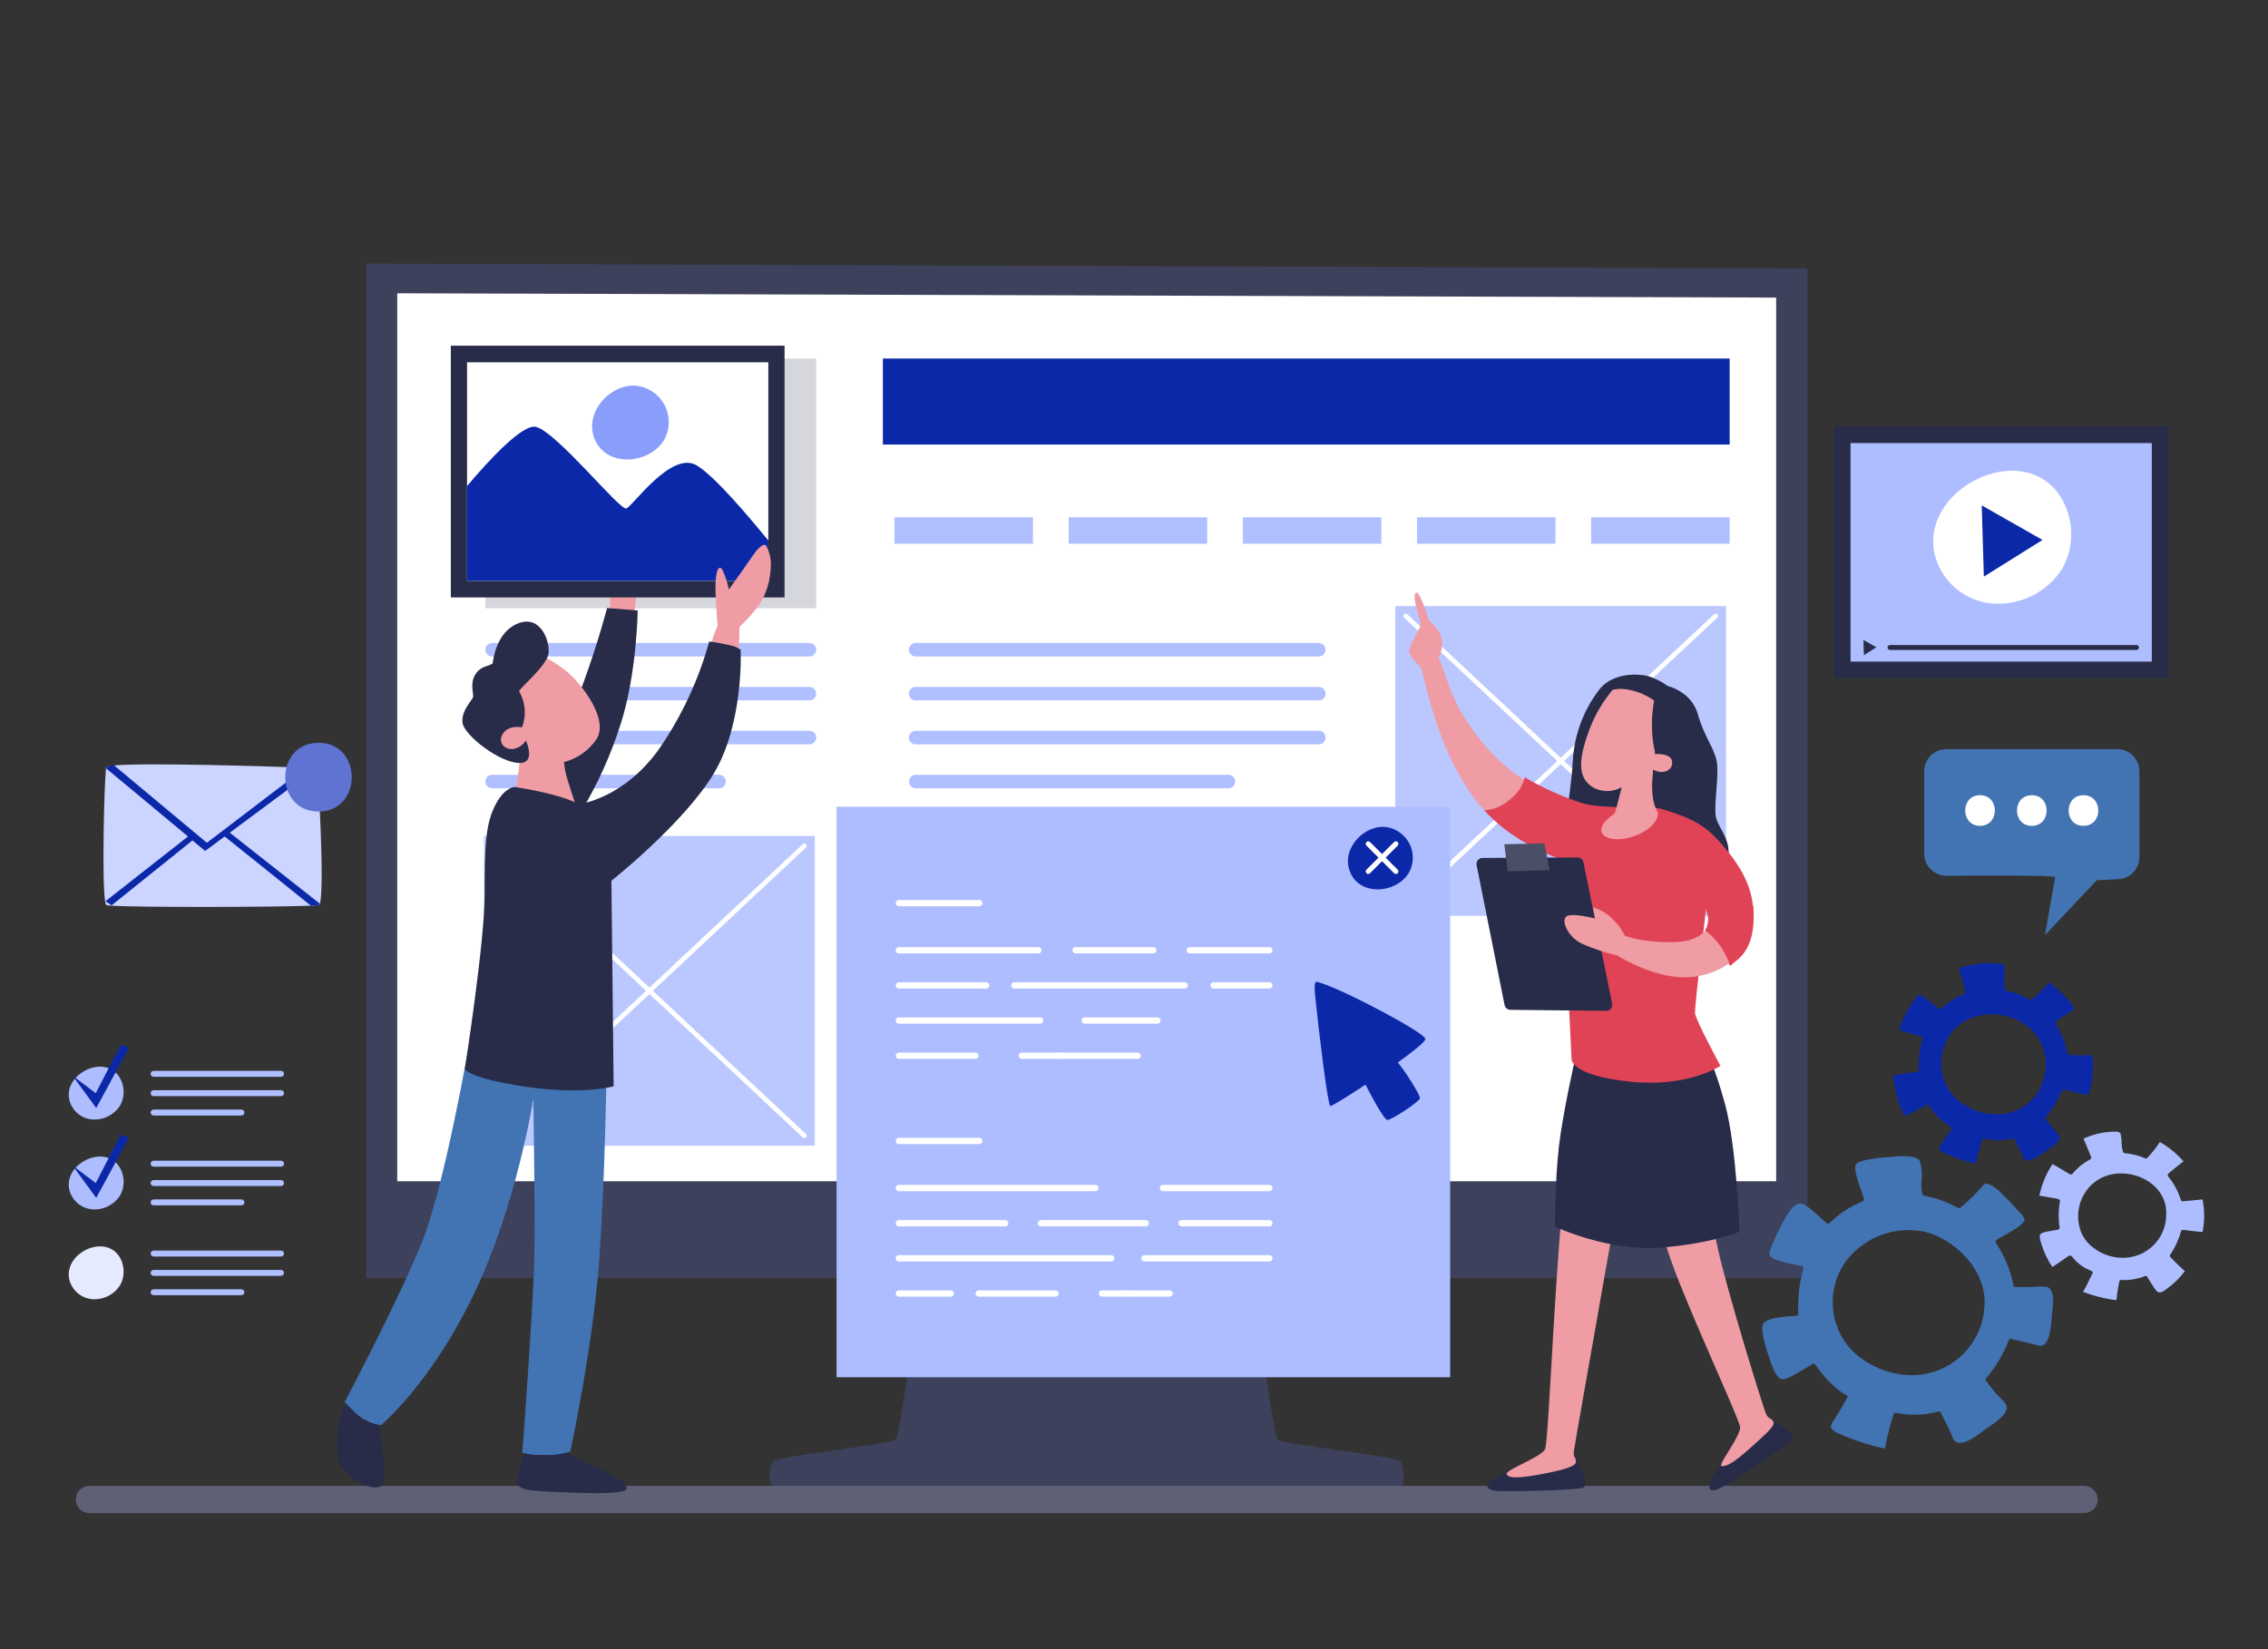 <svg width="462" height="336" viewBox="0 0 462 336" fill="none" xmlns="http://www.w3.org/2000/svg">
<rect x="0" y="0" width="462" height="336" fill="#333333" stroke="none"/>
<path d="M285.158 297.658C284.251 296.752 262.024 294.29 260.444 293.384C258.864 292.478 255.055 255.211 255.055 255.211H187.699C187.699 255.211 183.878 292.49 182.31 293.384C180.742 294.278 158.502 296.752 157.608 297.658C156.714 298.564 155.808 303.72 159.396 304.394C162.764 305.031 280.014 305.031 283.382 304.394C286.946 303.72 286.015 298.552 285.158 297.658Z" fill="#3D415B"/>
<path d="M256.209 265.768C255.524 259.779 255.058 255.211 255.058 255.211H187.701C187.701 255.211 187.236 259.779 186.562 265.768H256.209Z" fill="#282C49"/>
<path d="M74.57 53.691V260.379H368.173V54.696L74.57 53.691Z" fill="#3D415B"/>
<path d="M80.922 59.75V240.67H361.812V60.632L80.922 59.75Z" fill="white"/>
<path d="M424.522 308.283H18.225C17.488 308.283 16.781 307.99 16.26 307.468C15.738 306.947 15.445 306.24 15.445 305.503C15.444 305.137 15.514 304.775 15.654 304.437C15.793 304.099 15.998 303.792 16.256 303.533C16.515 303.275 16.822 303.07 17.16 302.931C17.498 302.792 17.86 302.721 18.225 302.723H424.522C424.887 302.721 425.25 302.792 425.588 302.931C425.926 303.07 426.233 303.275 426.491 303.533C426.75 303.792 426.954 304.099 427.093 304.437C427.233 304.775 427.303 305.137 427.302 305.503C427.302 306.24 427.009 306.947 426.488 307.468C425.966 307.99 425.259 308.283 424.522 308.283Z" fill="#5E6176"/>
<path d="M351.608 123.48H284.227V186.588H351.608V123.48Z" fill="#BAC8FF"/>
<path d="M286.359 125.508L349.479 184.574" stroke="white" stroke-width="0.96" stroke-miterlimit="10" stroke-linecap="round"/>
<path d="M349.479 125.508L286.359 184.574" stroke="white" stroke-width="0.96" stroke-miterlimit="10" stroke-linecap="round"/>
<path d="M165.983 170.316H98.602V233.424H165.983V170.316Z" fill="#BAC8FF"/>
<path d="M100.734 172.332L163.854 231.398" stroke="white" stroke-width="0.96" stroke-miterlimit="10" stroke-linecap="round"/>
<path d="M163.854 172.332L100.734 231.398" stroke="white" stroke-width="0.96" stroke-miterlimit="10" stroke-linecap="round"/>
<path d="M164.885 133.747H100.247C99.883 133.747 99.534 133.603 99.277 133.345C99.019 133.088 98.875 132.739 98.875 132.376C98.875 132.012 99.019 131.663 99.277 131.406C99.534 131.148 99.883 131.004 100.247 131.004H164.885C165.248 131.004 165.597 131.148 165.855 131.406C166.112 131.663 166.256 132.012 166.256 132.376C166.256 132.556 166.221 132.734 166.152 132.9C166.083 133.067 165.982 133.218 165.855 133.345C165.727 133.473 165.576 133.574 165.41 133.643C165.243 133.712 165.065 133.747 164.885 133.747Z" fill="#AFBFFF"/>
<path d="M164.885 142.696H100.247C99.883 142.696 99.534 142.552 99.277 142.295C99.019 142.037 98.875 141.689 98.875 141.325C98.875 141.145 98.91 140.966 98.979 140.8C99.048 140.633 99.149 140.482 99.277 140.355C99.404 140.227 99.555 140.126 99.722 140.058C99.888 139.989 100.066 139.953 100.247 139.953H164.885C165.065 139.953 165.243 139.989 165.41 140.058C165.576 140.126 165.727 140.227 165.855 140.355C165.982 140.482 166.083 140.633 166.152 140.8C166.221 140.966 166.256 141.145 166.256 141.325C166.256 141.505 166.221 141.683 166.152 141.85C166.083 142.016 165.982 142.167 165.855 142.295C165.727 142.422 165.576 142.523 165.41 142.592C165.243 142.661 165.065 142.696 164.885 142.696Z" fill="#AFBFFF"/>
<path d="M164.885 151.65H100.247C99.883 151.65 99.534 151.506 99.277 151.248C99.019 150.991 98.875 150.642 98.875 150.278C98.875 149.913 99.019 149.563 99.276 149.304C99.533 149.045 99.882 148.898 100.247 148.895H164.885C165.25 148.898 165.598 149.045 165.855 149.304C166.112 149.563 166.256 149.913 166.256 150.278C166.256 150.459 166.221 150.637 166.152 150.803C166.083 150.97 165.982 151.121 165.855 151.248C165.727 151.376 165.576 151.477 165.41 151.546C165.243 151.615 165.065 151.65 164.885 151.65Z" fill="#AFBFFF"/>
<path d="M146.466 160.607H100.247C99.883 160.607 99.534 160.463 99.277 160.205C99.019 159.948 98.875 159.599 98.875 159.235C98.875 158.871 99.019 158.52 99.276 158.261C99.533 158.002 99.882 157.855 100.247 157.852H146.466C146.831 157.855 147.179 158.002 147.436 158.261C147.693 158.52 147.837 158.871 147.837 159.235C147.837 159.599 147.693 159.948 147.436 160.205C147.178 160.463 146.829 160.607 146.466 160.607Z" fill="#AFBFFF"/>
<path d="M166.256 73.047H98.875V123.92H166.256V73.047Z" fill="#D6D7DC"/>
<path d="M124.265 124.598V121.646C124.265 121.646 123.335 119.123 125.012 118.952C126.672 118.886 128.334 118.944 129.984 119.123L129.139 125.247L124.265 124.598Z" fill="#EF9CA5"/>
<path d="M109.352 160.346C109.352 160.346 114.152 151.075 117.606 142.404C119.945 136.337 121.968 130.152 123.668 123.875L129.902 124.377C129.902 124.377 129.742 137.187 126.448 147.462C124.481 153.68 121.798 159.647 118.451 165.244L109.352 160.346Z" fill="#282C49"/>
<path d="M159.817 70.43H91.836V121.719H159.817V70.43Z" fill="#282C49"/>
<path d="M156.509 73.812H95.141V118.341H156.509V73.812Z" fill="white"/>
<path d="M156.521 110.135V118.316H95.141V99.027C99.794 93.516 106.53 86.278 109.212 86.977C113.474 88.103 126.272 104.049 127.582 103.595C128.893 103.142 136.792 91.692 141.96 94.839C145.56 97.007 152.529 105.236 156.521 110.135Z" fill="#0B28A8"/>
<path d="M135.832 83.582C135.705 83.207 135.549 82.843 135.367 82.492C134.826 81.486 134.063 80.617 133.136 79.95C132.208 79.284 131.141 78.838 130.015 78.646C124.786 77.814 118.993 83.643 121.038 89.227C122.704 93.722 127.921 94.518 131.705 92.742C133.138 92.102 134.357 91.065 135.22 89.754C135.756 88.828 136.088 87.799 136.193 86.734C136.299 85.669 136.176 84.595 135.832 83.582Z" fill="#889EFA"/>
<path d="M441.645 86.887H373.664V138.176H441.645V86.887Z" fill="#282C49"/>
<path d="M438.329 90.269H376.961V134.799H438.329V90.269Z" fill="#ADBDFF"/>
<path d="M421.2 104.34C420.981 103.644 420.703 102.968 420.368 102.32C413.51 88.848 391.6 98.719 393.976 112.423C394.56 115.267 396.061 117.839 398.25 119.747C400.438 121.654 403.192 122.79 406.088 122.98C408.849 123.145 411.605 122.571 414.07 121.316C416.535 120.061 418.62 118.17 420.111 115.84C421.075 114.102 421.67 112.183 421.858 110.204C422.045 108.225 421.822 106.229 421.2 104.34Z" fill="white"/>
<path d="M379.586 130.387L379.684 133.473L382.231 131.881L379.586 130.387Z" fill="#282C49"/>
<path d="M435.214 132.434H385.002C384.935 132.434 384.869 132.421 384.807 132.395C384.746 132.369 384.69 132.331 384.643 132.283C384.596 132.235 384.559 132.178 384.535 132.116C384.51 132.054 384.499 131.987 384.5 131.92C384.5 131.787 384.553 131.659 384.647 131.565C384.741 131.471 384.869 131.418 385.002 131.418H435.214C435.347 131.418 435.475 131.471 435.569 131.565C435.663 131.659 435.716 131.787 435.716 131.92C435.717 131.987 435.706 132.054 435.681 132.116C435.657 132.178 435.62 132.235 435.573 132.283C435.526 132.331 435.471 132.369 435.409 132.395C435.347 132.421 435.281 132.434 435.214 132.434Z" fill="#282C49"/>
<path d="M403.688 102.969L404.116 117.481L416.069 110.011L403.688 102.969Z" fill="#0B28A8"/>
<path d="M71.45 285.177C70.349 285.947 69.582 287.107 69.307 288.422C69.013 289.512 67.789 297.093 69.858 299.322C71.928 301.551 75.418 303.706 77.439 302.861C79.46 302.016 76.851 290.688 77.353 289.77C77.855 288.851 78.578 287.822 78.578 287.822C78.578 287.822 73.985 283.45 71.45 285.177Z" fill="#282C49"/>
<path d="M107.647 293.944C106.643 296.407 105.824 298.941 105.197 301.525C105.026 303.264 107.108 303.717 111.541 303.889C115.974 304.06 127.29 304.758 127.658 303.325C128.209 301.072 115.913 296.982 115.582 295.855C115.382 294.968 115.382 294.048 115.582 293.161C115.582 293.161 108.1 293.05 107.647 293.944Z" fill="#282C49"/>
<path d="M123.578 216.353C123.578 216.353 123.357 237.907 122.12 255.995C120.883 274.084 116.168 295.748 116.168 295.748C114.353 296.299 112.454 296.527 110.559 296.422C109.156 296.487 107.752 296.334 106.395 295.968C106.395 295.968 108.649 265.989 108.845 255.995C109.041 246.002 108.624 223.982 108.624 223.982C108.624 223.982 105.257 245.549 96.5 263.735C87.744 281.921 77.628 290.359 77.628 290.359C75.852 290.113 74.181 289.375 72.803 288.229C70.892 286.428 70.219 285.644 70.219 285.644C70.219 285.644 81.669 263.968 86.139 252.578C90.609 241.189 95.569 212.703 95.569 212.703C95.569 212.703 114.148 218.03 123.578 216.353Z" fill="#4274B3"/>
<path d="M145.546 129.028C145.828 128.245 146.171 127.51 146.171 127.51C146.171 127.51 145.607 120.884 145.779 118.361C145.95 115.839 146.501 115.214 147.126 116.01C147.738 117.315 148.19 118.688 148.473 120.101C148.473 120.101 151.951 115.275 153.078 113.585C154.205 111.895 155.429 110.56 156.054 111.136C156.801 112.51 157.133 114.071 157.009 115.63C156.913 118.161 156.198 120.629 154.927 122.819C153.665 124.587 152.233 126.227 150.653 127.718C150.653 127.718 150.543 131.759 150.433 134.062C150.322 136.364 150.322 136.817 150.322 136.817L143.477 135.36C143.477 135.36 145.265 129.812 145.546 129.028Z" fill="#EF9CA5"/>
<path d="M104.029 146.115C104.941 148.517 105.574 151.015 105.915 153.561C105.864 155.846 105.581 158.119 105.07 160.346C107.673 161.045 110.223 161.929 112.7 162.991C114.23 163.752 115.846 164.323 117.513 164.694C117.513 164.694 115.443 158.754 115.162 157.15C115.033 156.527 114.939 155.897 114.88 155.264C117.571 154.576 119.918 152.93 121.481 150.635C123.93 146.863 119.301 140.555 116.472 137.726C114.523 135.887 112.257 134.415 109.785 133.379C109.785 133.379 100.539 139.894 104.029 146.115Z" fill="#EF9CA5"/>
<path d="M106.09 148.747C106.681 147.499 106.956 146.125 106.892 144.745C106.828 143.366 106.427 142.023 105.723 140.835C106.09 139.978 111.467 135.557 111.748 133.096C112.03 130.634 110.156 125.27 105.625 126.972C101.094 128.674 100.469 134.394 100.347 135.202C99.122 135.9 97.799 135.741 96.758 137.529C95.717 139.317 96.477 141.301 96.379 141.962C96.281 142.623 93.929 144.693 94.211 147.24C94.493 149.788 102.037 155.629 106.004 155.446C109.972 155.262 106.09 148.747 106.09 148.747Z" fill="#282C49"/>
<path d="M107.438 148.441C107.438 148.441 104.413 147.376 102.797 149.041C101.18 150.707 102.356 152.862 104.622 152.593C105.316 152.455 105.959 152.129 106.48 151.649C107.001 151.169 107.379 150.555 107.573 149.874L107.438 148.441Z" fill="#EF9CA5"/>
<path d="M104.832 160.345C107.443 160.726 110.031 161.249 112.584 161.912C114.438 162.372 116.243 163.012 117.973 163.823C117.973 163.823 126.962 162.818 134.261 152.592C138.861 145.913 142.313 138.512 144.475 130.695C144.475 130.695 147.059 131.038 148.749 131.479C149.518 131.618 150.246 131.928 150.88 132.385C150.88 132.385 151.553 147.424 145.369 157.65C139.184 167.876 124.549 179.437 124.549 179.437L125.002 221.321C125.002 221.321 118.879 223.121 107.257 221.431C95.635 219.741 94.68 217.843 94.68 217.843C94.68 217.843 98.721 192.015 98.721 182.327C98.721 172.64 98.831 167.729 101.072 163.688C102.836 160.406 104.832 160.345 104.832 160.345Z" fill="#282C49"/>
<path d="M352.338 73.047H179.844V90.572H352.338V73.047Z" fill="#0B28A8"/>
<path d="M268.651 133.747H186.512C186.148 133.747 185.8 133.603 185.542 133.345C185.285 133.088 185.141 132.739 185.141 132.376C185.141 132.012 185.285 131.663 185.542 131.406C185.8 131.148 186.148 131.004 186.512 131.004H268.651C269.015 131.004 269.363 131.148 269.621 131.406C269.878 131.663 270.022 132.012 270.022 132.376C270.022 132.739 269.878 133.088 269.621 133.345C269.363 133.603 269.015 133.747 268.651 133.747Z" fill="#AFBFFF"/>
<path d="M268.651 142.696H186.512C186.148 142.696 185.8 142.552 185.542 142.295C185.285 142.037 185.141 141.689 185.141 141.325C185.141 141.145 185.176 140.966 185.245 140.8C185.314 140.633 185.415 140.482 185.542 140.355C185.67 140.227 185.821 140.126 185.987 140.058C186.154 139.989 186.332 139.953 186.512 139.953H268.651C268.831 139.953 269.009 139.989 269.176 140.058C269.342 140.126 269.493 140.227 269.621 140.355C269.748 140.482 269.849 140.633 269.918 140.8C269.987 140.966 270.022 141.145 270.022 141.325C270.022 141.689 269.878 142.037 269.621 142.295C269.363 142.552 269.015 142.696 268.651 142.696Z" fill="#AFBFFF"/>
<path d="M268.651 151.65H186.512C186.148 151.65 185.8 151.506 185.542 151.248C185.285 150.991 185.141 150.642 185.141 150.278C185.141 149.913 185.285 149.563 185.542 149.304C185.798 149.045 186.147 148.898 186.512 148.895H268.651C269.016 148.898 269.365 149.045 269.621 149.304C269.878 149.563 270.023 149.913 270.022 150.278C270.022 150.642 269.878 150.991 269.621 151.248C269.363 151.506 269.015 151.65 268.651 151.65Z" fill="#AFBFFF"/>
<path d="M250.242 160.607H186.559C186.195 160.607 185.846 160.463 185.589 160.205C185.332 159.948 185.188 159.599 185.188 159.235C185.187 158.871 185.332 158.52 185.588 158.261C185.845 158.002 186.194 157.855 186.559 157.852H250.242C250.607 157.855 250.956 158.002 251.213 158.261C251.469 158.52 251.614 158.871 251.614 159.235C251.614 159.599 251.469 159.948 251.212 160.205C250.955 160.463 250.606 160.607 250.242 160.607Z" fill="#AFBFFF"/>
<path d="M210.427 105.391H182.211V110.779H210.427V105.391Z" fill="#AFBFFF"/>
<path d="M245.904 105.391H217.688V110.779H245.904V105.391Z" fill="#AFBFFF"/>
<path d="M281.38 105.391H253.164V110.779H281.38V105.391Z" fill="#AFBFFF"/>
<path d="M316.865 105.391H288.648V110.779H316.865V105.391Z" fill="#AFBFFF"/>
<path d="M352.334 105.391H324.117V110.779H352.334V105.391Z" fill="#AFBFFF"/>
<path d="M295.404 164.363H170.414V280.597H295.404V164.363Z" fill="#ADBDFF"/>
<path d="M183.102 184.004H199.5" stroke="white" stroke-width="1.28" stroke-miterlimit="10" stroke-linecap="round"/>
<path d="M242.352 193.605H258.578" stroke="white" stroke-width="1.28" stroke-miterlimit="10" stroke-linecap="round"/>
<path d="M219.094 193.605H234.929" stroke="white" stroke-width="1.28" stroke-miterlimit="10" stroke-linecap="round"/>
<path d="M183.102 193.605H211.514" stroke="white" stroke-width="1.28" stroke-miterlimit="10" stroke-linecap="round"/>
<path d="M247.211 200.77H258.576" stroke="white" stroke-width="1.28" stroke-miterlimit="10" stroke-linecap="round"/>
<path d="M206.625 200.77H241.332" stroke="white" stroke-width="1.28" stroke-miterlimit="10" stroke-linecap="round"/>
<path d="M183.102 200.77H200.908" stroke="white" stroke-width="1.28" stroke-miterlimit="10" stroke-linecap="round"/>
<path d="M220.945 207.922H235.764" stroke="white" stroke-width="1.28" stroke-miterlimit="10" stroke-linecap="round"/>
<path d="M183.102 207.922H211.857" stroke="white" stroke-width="1.28" stroke-miterlimit="10" stroke-linecap="round"/>
<path d="M215.898 215.09H231.733" stroke="white" stroke-width="1.28" stroke-miterlimit="10" stroke-linecap="round"/>
<path d="M208.148 215.09H215.901" stroke="white" stroke-width="1.28" stroke-miterlimit="10" stroke-linecap="round"/>
<path d="M183.102 215.09H198.716" stroke="white" stroke-width="1.28" stroke-miterlimit="10" stroke-linecap="round"/>
<path d="M183.102 232.453H199.5" stroke="white" stroke-width="1.28" stroke-miterlimit="10" stroke-linecap="round"/>
<path d="M236.906 242.051H258.571" stroke="white" stroke-width="1.28" stroke-miterlimit="10" stroke-linecap="round"/>
<path d="M183.102 242.051H223.136" stroke="white" stroke-width="1.28" stroke-miterlimit="10" stroke-linecap="round"/>
<path d="M240.695 249.223H258.575" stroke="white" stroke-width="1.28" stroke-miterlimit="10" stroke-linecap="round"/>
<path d="M212.055 249.223H233.401" stroke="white" stroke-width="1.28" stroke-miterlimit="10" stroke-linecap="round"/>
<path d="M183.102 249.223H204.754" stroke="white" stroke-width="1.28" stroke-miterlimit="10" stroke-linecap="round"/>
<path d="M233.133 256.371H258.581" stroke="white" stroke-width="1.28" stroke-miterlimit="10" stroke-linecap="round"/>
<path d="M183.102 256.371H226.369" stroke="white" stroke-width="1.28" stroke-miterlimit="10" stroke-linecap="round"/>
<path d="M229.609 263.531H238.256" stroke="white" stroke-width="1.28" stroke-miterlimit="10" stroke-linecap="round"/>
<path d="M224.484 263.531H229.616" stroke="white" stroke-width="1.28" stroke-miterlimit="10" stroke-linecap="round"/>
<path d="M199.352 263.531H215.027" stroke="white" stroke-width="1.28" stroke-miterlimit="10" stroke-linecap="round"/>
<path d="M183.102 263.531H193.683" stroke="white" stroke-width="1.28" stroke-miterlimit="10" stroke-linecap="round"/>
<path d="M287.458 172.703C287.351 172.386 287.215 172.078 287.054 171.785C286.597 170.934 285.953 170.199 285.17 169.635C284.387 169.07 283.486 168.691 282.535 168.527C278.101 167.829 273.19 172.765 274.942 177.48C276.338 181.288 280.759 181.962 283.967 180.456C285.175 179.913 286.203 179.038 286.931 177.933C287.39 177.15 287.674 176.278 287.765 175.376C287.856 174.473 287.751 173.562 287.458 172.703Z" fill="#0B28A8"/>
<path d="M282.264 174.735L284.714 172.285C284.811 172.188 284.866 172.056 284.866 171.918C284.866 171.78 284.811 171.648 284.714 171.551C284.616 171.453 284.484 171.398 284.346 171.398C284.208 171.398 284.076 171.453 283.979 171.551L281.529 174L279.08 171.551C278.984 171.456 278.854 171.402 278.719 171.402C278.584 171.402 278.454 171.456 278.357 171.551C278.309 171.599 278.27 171.656 278.243 171.719C278.217 171.782 278.203 171.85 278.203 171.918C278.203 171.986 278.217 172.054 278.243 172.117C278.27 172.18 278.309 172.238 278.357 172.285L280.807 174.735L278.357 177.184C278.309 177.231 278.27 177.287 278.244 177.349C278.218 177.411 278.204 177.478 278.204 177.545C278.204 177.613 278.218 177.68 278.244 177.742C278.27 177.804 278.309 177.86 278.357 177.907C278.404 177.958 278.46 177.999 278.524 178.027C278.587 178.054 278.656 178.068 278.725 178.066C278.792 178.066 278.858 178.052 278.919 178.024C278.981 177.997 279.035 177.957 279.08 177.907L281.529 175.457L283.979 177.907C284.026 177.957 284.083 177.997 284.146 178.024C284.209 178.052 284.277 178.066 284.346 178.066C284.415 178.068 284.484 178.054 284.547 178.027C284.611 177.999 284.667 177.958 284.714 177.907C284.809 177.81 284.862 177.681 284.862 177.545C284.862 177.41 284.809 177.28 284.714 177.184L282.264 174.735Z" fill="white"/>
<path d="M267.92 203.04C268.569 209.555 270.443 225.084 270.982 225.329C271.52 225.574 290.356 213.205 290.356 211.686C290.356 210.461 273.958 201.766 269.01 200.26C268.104 199.991 267.552 199.341 267.92 203.04Z" fill="#0B28A8"/>
<path d="M277.453 219.605C277.453 219.605 281.727 228.178 282.621 228.178C283.515 228.178 289.026 224.504 289.247 223.794C289.467 223.083 284.079 214.805 283.123 214.927C282.168 215.05 277.453 219.605 277.453 219.605Z" fill="#0B28A8"/>
<path d="M57.255 219.384H31.292C31.132 219.384 30.978 219.322 30.863 219.209C30.749 219.097 30.683 218.944 30.68 218.784C30.68 218.622 30.744 218.466 30.859 218.351C30.974 218.236 31.13 218.172 31.292 218.172H57.255C57.335 218.172 57.414 218.188 57.487 218.219C57.561 218.25 57.628 218.295 57.684 218.352C57.74 218.409 57.784 218.477 57.813 218.551C57.842 218.625 57.857 218.704 57.855 218.784C57.855 218.943 57.792 219.096 57.679 219.209C57.567 219.321 57.414 219.384 57.255 219.384Z" fill="#AFBFFF"/>
<path d="M57.255 223.326H31.292C31.132 223.326 30.978 223.263 30.863 223.151C30.749 223.039 30.683 222.886 30.68 222.726C30.68 222.563 30.744 222.407 30.859 222.293C30.974 222.178 31.13 222.113 31.292 222.113H57.255C57.335 222.113 57.414 222.129 57.487 222.16C57.561 222.191 57.628 222.236 57.684 222.293C57.74 222.35 57.784 222.418 57.813 222.492C57.842 222.566 57.857 222.646 57.855 222.726C57.855 222.885 57.792 223.037 57.679 223.15C57.567 223.262 57.414 223.326 57.255 223.326Z" fill="#AFBFFF"/>
<path d="M49.136 227.275H31.292C31.132 227.275 30.978 227.212 30.863 227.1C30.749 226.988 30.683 226.835 30.68 226.675C30.68 226.512 30.744 226.357 30.859 226.242C30.974 226.127 31.13 226.062 31.292 226.062H49.172C49.335 226.062 49.49 226.127 49.605 226.242C49.72 226.357 49.785 226.512 49.785 226.675C49.785 226.758 49.768 226.84 49.735 226.916C49.702 226.993 49.653 227.061 49.592 227.117C49.531 227.174 49.459 227.217 49.38 227.244C49.302 227.271 49.218 227.282 49.136 227.275Z" fill="#AFBFFF"/>
<path d="M24.897 220.681C24.812 220.402 24.702 220.131 24.567 219.873C21.835 214.521 13.128 218.44 14.071 223.889C14.302 225.02 14.898 226.044 15.768 226.803C16.637 227.562 17.732 228.014 18.884 228.09C19.983 228.155 21.08 227.927 22.062 227.427C23.043 226.928 23.874 226.176 24.468 225.249C24.852 224.559 25.088 223.796 25.162 223.01C25.236 222.224 25.146 221.43 24.897 220.681Z" fill="#ADBDFF"/>
<path d="M14.789 219.165L19.602 225.754L26.276 213.471L24.586 212.883L19.504 222.729L14.789 219.165Z" fill="#0B28A8"/>
<path d="M57.255 237.693H31.292C31.13 237.693 30.974 237.628 30.859 237.514C30.744 237.399 30.68 237.243 30.68 237.081C30.683 236.92 30.749 236.768 30.863 236.655C30.978 236.543 31.132 236.48 31.292 236.48H57.255C57.334 236.48 57.412 236.496 57.485 236.526C57.557 236.556 57.624 236.6 57.679 236.656C57.735 236.712 57.779 236.778 57.809 236.851C57.84 236.924 57.855 237.002 57.855 237.081C57.857 237.16 57.842 237.24 57.813 237.314C57.784 237.388 57.74 237.456 57.684 237.513C57.628 237.57 57.561 237.615 57.487 237.646C57.414 237.677 57.335 237.693 57.255 237.693Z" fill="#AFBFFF"/>
<path d="M57.255 241.642H31.292C31.13 241.642 30.974 241.578 30.859 241.463C30.744 241.348 30.68 241.192 30.68 241.03C30.683 240.869 30.749 240.717 30.863 240.605C30.978 240.492 31.132 240.43 31.292 240.43H57.255C57.414 240.43 57.567 240.493 57.679 240.605C57.792 240.718 57.855 240.871 57.855 241.03C57.857 241.11 57.842 241.189 57.813 241.263C57.784 241.337 57.74 241.405 57.684 241.462C57.628 241.519 57.561 241.564 57.487 241.595C57.414 241.626 57.335 241.642 57.255 241.642Z" fill="#AFBFFF"/>
<path d="M49.136 245.58H31.292C31.13 245.58 30.974 245.515 30.859 245.4C30.744 245.286 30.68 245.13 30.68 244.967C30.683 244.807 30.749 244.655 30.863 244.542C30.978 244.43 31.132 244.367 31.292 244.367H49.172C49.252 244.366 49.331 244.38 49.406 244.409C49.48 244.439 49.547 244.483 49.605 244.539C49.661 244.595 49.707 244.661 49.738 244.735C49.769 244.809 49.785 244.888 49.785 244.967C49.785 245.051 49.768 245.134 49.735 245.211C49.702 245.287 49.653 245.357 49.592 245.414C49.532 245.471 49.46 245.516 49.381 245.544C49.303 245.573 49.219 245.585 49.136 245.58Z" fill="#AFBFFF"/>
<path d="M24.897 238.981C24.812 238.702 24.702 238.431 24.567 238.172C21.835 232.833 13.128 236.752 14.071 242.202C14.304 243.332 14.901 244.354 15.77 245.113C16.639 245.871 17.733 246.324 18.884 246.402C19.983 246.468 21.08 246.239 22.062 245.739C23.043 245.24 23.874 244.488 24.468 243.561C24.852 242.869 25.089 242.104 25.163 241.316C25.236 240.528 25.146 239.732 24.897 238.981Z" fill="#ADBDFF"/>
<path d="M14.789 237.474L19.602 244.063L26.276 231.78L24.586 231.18L19.504 241.038L14.789 237.474Z" fill="#0B28A8"/>
<path d="M57.255 256.005H31.292C31.131 256.002 30.977 255.937 30.863 255.823C30.748 255.708 30.683 255.554 30.68 255.393C30.683 255.233 30.749 255.08 30.863 254.968C30.978 254.856 31.132 254.793 31.292 254.793H57.255C57.414 254.793 57.567 254.856 57.679 254.969C57.792 255.081 57.855 255.234 57.855 255.393C57.855 255.553 57.792 255.707 57.68 255.822C57.568 255.936 57.415 256.002 57.255 256.005Z" fill="#AFBFFF"/>
<path d="M57.255 259.947H31.292C31.131 259.944 30.977 259.878 30.863 259.764C30.748 259.65 30.683 259.496 30.68 259.334C30.683 259.174 30.749 259.022 30.863 258.909C30.978 258.797 31.132 258.734 31.292 258.734H57.255C57.414 258.734 57.567 258.798 57.679 258.91C57.792 259.023 57.855 259.175 57.855 259.334C57.855 259.495 57.792 259.649 57.68 259.763C57.568 259.878 57.415 259.944 57.255 259.947Z" fill="#AFBFFF"/>
<path d="M49.136 263.88H31.292C31.132 263.88 30.978 263.817 30.863 263.705C30.749 263.593 30.683 263.44 30.68 263.28C30.683 263.12 30.749 262.967 30.863 262.855C30.978 262.743 31.132 262.68 31.292 262.68H49.172C49.252 262.678 49.331 262.693 49.406 262.722C49.48 262.751 49.547 262.795 49.605 262.851C49.661 262.907 49.707 262.974 49.738 263.047C49.769 263.121 49.785 263.2 49.785 263.28C49.785 263.363 49.768 263.445 49.735 263.521C49.702 263.598 49.653 263.666 49.592 263.723C49.531 263.779 49.459 263.822 49.38 263.849C49.302 263.876 49.218 263.887 49.136 263.88Z" fill="#AFBFFF"/>
<path d="M24.897 257.284C24.812 257.005 24.702 256.735 24.567 256.476C21.835 251.136 13.128 255.043 14.071 260.505C14.306 261.634 14.903 262.656 15.772 263.414C16.641 264.172 17.734 264.626 18.884 264.706C19.984 264.769 21.082 264.537 22.063 264.036C23.044 263.534 23.875 262.781 24.468 261.852C24.852 261.162 25.088 260.4 25.162 259.613C25.236 258.827 25.146 258.034 24.897 257.284Z" fill="#E5EAFF"/>
<path d="M353.512 293.587C351.754 296.039 350.147 298.595 348.699 301.242C347.609 303.691 348.552 303.985 350.034 303.385C351.516 302.785 364.595 294.224 365.159 293.22C365.722 292.216 361.191 289.068 360.174 288.713C359.158 288.358 354.088 291.775 353.512 293.587Z" fill="#282C49"/>
<path d="M337.578 247.735C338.847 252.466 340.401 257.116 342.232 261.66C347.131 273.907 354.479 289.582 354.479 290.832C354.417 292.865 349.825 298.571 350.67 298.694C351.515 298.816 352.825 298.351 356.536 295.02C360.247 291.689 361.692 290.366 361.226 289.607C360.761 288.848 360.271 289.129 359.769 288.125C359.451 287.476 354.099 270.637 350.805 258.01C349.656 253.581 348.797 249.081 348.233 244.539C348.233 244.539 337.884 245.127 337.578 247.735Z" fill="#EF9CA5"/>
<path d="M312.462 297.199C309.693 298.36 306.998 299.69 304.391 301.179C302.211 302.648 302.824 303.432 304.391 303.714C305.959 303.996 321.61 303.628 322.614 303.065C323.618 302.501 321.39 297.444 320.765 296.611C320.14 295.778 313.919 295.962 312.462 297.199Z" fill="#282C49"/>
<path d="M320.594 223.646C320.594 223.646 318.683 238.819 317.532 254.409C316.099 273.759 315.315 294.419 314.691 295.35C313.576 297.028 306.571 299.526 306.902 300.322C307.233 301.118 308.739 301.302 313.687 300.396C318.634 299.49 321.035 298.718 321.035 297.824C321.035 296.93 320.471 296.918 320.582 295.803C320.692 294.689 333.11 224.65 333.11 224.65C333.11 224.65 321.941 221.392 320.594 223.646Z" fill="#EF9CA5"/>
<path d="M321.012 215.005C321.012 215.005 318.318 226.798 317.534 233.755C316.75 240.711 316.75 249.932 316.75 249.932C316.75 249.932 327.87 255.088 338.414 254.194C348.959 253.3 354.335 250.937 354.335 250.937C354.335 250.937 353.772 233.644 351.408 224.998C349.045 216.352 347.82 215.115 347.82 215.115C347.82 215.115 321.355 213.315 321.012 215.005Z" fill="#282C49"/>
<path d="M322.767 171.76C322.767 171.76 319.093 168.282 319.289 165.478C319.485 162.673 320.073 160.31 320.403 154.811C320.728 149.534 322.65 144.481 325.914 140.323C328.829 136.845 334.328 137.176 336.349 137.959C337.545 138.419 338.68 139.023 339.729 139.76C339.729 139.76 344.554 140.886 345.852 145.491C347.15 150.096 348.987 151.994 349.661 154.921C350.334 157.848 348.877 164.718 349.661 166.935C350.444 169.152 352.367 170.976 352.11 174.344C351.853 177.712 325.841 176.598 322.767 171.76Z" fill="#282C49"/>
<path d="M345.273 206.38C345.199 205.155 347.477 185.561 347.832 182.45V182.034V182.181C347.832 182.181 344.807 176.645 339.762 175.053C334.716 173.461 318.109 173.277 318.109 173.277L320.13 215.81C320.13 215.81 319.971 219.092 331.924 220.366C343.876 221.64 350.453 217.157 350.453 217.157C350.453 217.157 345.358 207.727 345.273 206.38Z" fill="#E14356"/>
<path d="M297.422 144.692C296.437 142.842 295.589 140.922 294.887 138.948V138.887L293.05 133.78C293.467 133.112 293.717 132.354 293.778 131.57C293.84 130.785 293.712 129.997 293.405 129.273C292.892 128.176 292.108 127.228 291.127 126.517C291.127 126.517 289.29 120.394 288.47 120.749C287.649 121.104 288.629 124.203 288.935 125.268C289.206 126.002 289.351 126.776 289.364 127.558C289.278 127.84 286.914 131.857 287.061 132.837C287.208 133.816 289.511 136.07 289.609 136.327C289.743 136.939 289.988 138.042 290.343 139.462L290.466 140.05C291.338 143.465 292.397 146.83 293.638 150.129C297.312 159.767 302.835 166.576 304.439 166.38C306.044 166.184 311.787 159.608 311.787 159.608C311.787 159.608 303.998 156.056 297.422 144.692Z" fill="#EF9CA5"/>
<path d="M351.244 172.59C347.46 168.12 345.01 166.785 338.275 164.764C336.009 164.079 327.412 165.009 322.354 163.662C318.245 162.32 314.291 160.543 310.56 158.359C310.56 158.359 310.401 160.711 307.364 163.074C305.942 164.243 304.2 164.955 302.367 165.12C302.972 165.788 303.609 166.426 304.278 167.03C309.103 171.635 317.982 175.909 323.26 176.35C328.538 176.791 345.096 179.754 347.288 184.665C348.329 186.992 348.06 188.988 347.46 189.748C347.582 189.833 352.358 196.557 352.419 196.765C353.522 195.54 356.792 194.401 357.147 187.751C357.392 182.963 356.302 178.579 351.244 172.59Z" fill="#E14356"/>
<path d="M329.039 139.929C326.499 142.771 324.573 146.107 323.381 149.727C321.189 156.009 321.874 158.802 324.605 160.492C325.495 160.958 326.487 161.193 327.491 161.174C328.496 161.154 329.478 160.882 330.349 160.381C330.349 160.381 329.124 165.28 328.953 165.66C328.782 166.039 326.32 167.166 326.21 169.077C326.1 170.987 329.884 171.771 333.79 169.983C337.697 168.195 337.746 166.052 337.746 165.537C336.142 163.186 336.595 158.691 336.595 158.691C336.846 155.014 337.333 151.357 338.052 147.743C338.897 144.828 339.51 141.791 339.51 141.791C339.51 141.791 332.737 137.566 329.039 139.929Z" fill="#EF9CA5"/>
<path d="M336.343 153.68C336.343 153.68 339.821 153.227 340.494 154.746C341.168 156.265 339.429 158.114 336.906 156.877C336.592 156.771 336.311 156.582 336.095 156.33C335.879 156.078 335.734 155.773 335.677 155.446C335.619 155.119 335.65 154.782 335.768 154.472C335.885 154.161 336.084 153.888 336.343 153.68Z" fill="#EF9CA5"/>
<path d="M322.541 175.626L328.407 204.492C328.441 204.671 328.436 204.855 328.39 205.032C328.344 205.208 328.259 205.373 328.142 205.512C328.025 205.652 327.877 205.764 327.711 205.839C327.545 205.915 327.364 205.952 327.182 205.949L307.71 205.741C307.423 205.746 307.144 205.652 306.92 205.473C306.696 205.294 306.542 205.042 306.485 204.761L300.79 176.263C300.754 176.083 300.758 175.897 300.803 175.719C300.848 175.541 300.932 175.375 301.049 175.234C301.167 175.093 301.315 174.98 301.482 174.903C301.649 174.827 301.831 174.79 302.015 174.793L321.377 174.695C321.646 174.701 321.906 174.795 322.117 174.963C322.327 175.132 322.476 175.365 322.541 175.626Z" fill="#282C49"/>
<path d="M315.684 177.286L314.594 171.824L306.438 172.008L307.099 177.531L315.684 177.286Z" fill="#4A4E66"/>
<path d="M337.189 153.511C336.729 151.677 336.503 149.793 336.515 147.902C336.485 146.169 336.633 144.437 336.956 142.734C335.092 141.391 332.901 140.574 330.613 140.37C327.134 140.211 326.008 141.95 326.008 141.95C326.008 141.95 327.306 138.741 331.96 138.46C336.613 138.178 340.888 141.215 341.169 141.84C341.451 142.464 341.843 150.413 341.23 151.27C340.618 152.127 337.189 153.511 337.189 153.511Z" fill="#282C49"/>
<path d="M352.318 187.445C351.378 186.723 350.244 186.296 349.06 186.22C349.06 186.22 348.607 191.915 340.929 191.94C338.135 192.028 335.341 191.765 332.613 191.156L331.021 190.69C330.182 189.019 328.986 187.551 327.519 186.392C326.601 185.696 325.569 185.166 324.469 184.824L324.935 187.139C324.935 187.139 319.889 185.804 318.958 186.808C318.027 187.812 319.57 191.144 322.461 192.368C324.703 193.346 327.032 194.113 329.417 194.658C331.376 195.883 338.957 200.047 345.484 198.957C354.216 197.5 355.429 191.744 355.429 191.744C354.94 189.985 353.836 188.46 352.318 187.445Z" fill="#EF9CA5"/>
<path d="M357.057 184.556C355.347 183.646 353.39 183.307 351.473 183.589C350.591 183.671 349.723 183.864 348.889 184.164C348.368 184.344 347.883 184.613 347.456 184.96C347.828 185.686 348.008 186.494 347.98 187.308C347.952 188.122 347.717 188.916 347.297 189.614C347.432 189.7 350.542 191.451 352.477 196.778C353.579 195.554 356.849 194.415 357.204 187.765C357.258 186.712 357.237 185.656 357.143 184.605L357.057 184.556Z" fill="#E14356"/>
<path d="M403.061 169.09C407.09 169.09 407.09 162.832 403.061 162.832C399.032 162.832 399.032 169.09 403.061 169.09Z" fill="white"/>
<path d="M413.608 169.09C417.637 169.09 417.637 162.832 413.608 162.832C409.579 162.832 409.579 169.09 413.608 169.09Z" fill="white"/>
<path d="M424.147 169.09C428.176 169.09 428.176 162.832 424.147 162.832C420.118 162.832 420.118 169.09 424.147 169.09Z" fill="white"/>
<path d="M418.642 178.714L416.572 190.508L427.117 179.339L431.526 179.131C432.679 179.074 433.766 178.576 434.562 177.739C435.358 176.902 435.801 175.791 435.8 174.636V157.123C435.8 155.931 435.326 154.788 434.483 153.945C433.64 153.102 432.497 152.629 431.305 152.629H396.463C395.272 152.632 394.131 153.107 393.289 153.949C392.447 154.791 391.972 155.932 391.969 157.123V173.938C391.969 174.532 392.086 175.119 392.314 175.667C392.542 176.214 392.877 176.712 393.298 177.129C393.719 177.547 394.219 177.877 394.769 178.101C395.318 178.325 395.907 178.438 396.5 178.433C404.02 178.371 418.287 178.298 418.642 178.714Z" fill="#4274B3"/>
<path d="M403.342 168.258C407.359 168.258 407.371 162.012 403.342 162.012C399.313 162.012 399.313 168.258 403.342 168.258Z" fill="white"/>
<path d="M413.889 168.258C417.906 168.258 417.918 162.012 413.889 162.012C409.86 162.012 409.86 168.258 413.889 168.258Z" fill="white"/>
<path d="M424.412 168.258C428.429 168.258 428.442 162.012 424.412 162.012C420.383 162.012 420.383 168.258 424.412 168.258Z" fill="white"/>
<path d="M65.152 184.119C65.152 184.266 65.042 184.364 64.981 184.389C64.433 184.47 63.881 184.515 63.327 184.523C56.163 184.829 28.326 184.891 22.656 184.523C22.321 184.522 21.988 184.477 21.664 184.389C21.566 184.389 21.493 184.082 21.419 183.666C20.733 179.551 21.235 159.577 21.591 156.638C21.578 156.536 21.578 156.433 21.591 156.331C21.591 156.172 22.178 156.05 23.134 155.964C29.588 155.339 54.473 156.135 62.213 156.405L64.528 156.491C64.846 157.103 66.156 181.29 65.152 184.119Z" fill="#CCD5FF"/>
<g style="mix-blend-mode:multiply">
<path d="M65.152 184.114C65.152 184.261 65.041 184.359 64.98 184.384C64.433 184.465 63.88 184.51 63.327 184.518L45.765 170.422L41.785 173.374L39.201 171.231L22.717 184.469L21.492 183.612L38.295 170.422L21.664 156.584C21.651 156.482 21.651 156.379 21.664 156.278C21.664 156.118 22.252 155.996 23.207 155.91L42.14 171.708L62.286 156.351L64.601 156.437L46.806 169.651L65.152 184.114Z" fill="#0B28A8"/>
</g>
<path d="M64.883 165.342C73.897 165.342 73.909 151.332 64.883 151.332C55.858 151.332 55.845 165.342 64.883 165.342Z" fill="#5E73D2"/>
<path d="M385.78 288.043C385.803 287.971 385.853 287.911 385.919 287.874C385.985 287.838 386.063 287.828 386.136 287.847C388.835 288.401 391.623 288.36 394.304 287.725H394.378L394.855 287.578C394.94 287.545 395.034 287.545 395.118 287.579C395.203 287.614 395.271 287.679 395.308 287.762L397.096 291.264C397.378 291.815 397.831 293.42 398.321 293.714C399.999 294.767 402.95 292.281 404.346 291.264C405.743 290.248 409.245 288.239 408.743 286.365C408.584 285.79 406.979 284.345 406.588 283.916C405.89 283.071 405.216 282.189 404.555 281.308C404.53 281.274 404.509 281.237 404.493 281.197C404.471 281.132 404.467 281.062 404.482 280.995C404.497 280.928 404.531 280.867 404.579 280.818C406.552 278.498 408.117 275.86 409.208 273.017C409.241 272.931 409.304 272.861 409.385 272.818C409.466 272.775 409.56 272.763 409.649 272.784C410.874 273.078 412.099 273.36 413.323 273.629C413.936 273.751 415.356 274.351 415.981 274.156C417.683 273.617 417.842 269.612 417.977 268.032C418.112 266.452 418.81 262.999 417.083 262.215C415.997 262.08 414.899 262.08 413.813 262.215H410.531C410.484 262.218 410.437 262.212 410.392 262.196C410.348 262.181 410.307 262.156 410.273 262.124C410.238 262.091 410.211 262.053 410.192 262.009C410.173 261.966 410.163 261.919 410.164 261.872C409.549 258.785 408.33 255.851 406.575 253.238C406.571 253.202 406.571 253.165 406.575 253.128C406.526 253.042 406.512 252.939 406.538 252.843C406.563 252.747 406.625 252.665 406.71 252.614C407.714 251.916 412.331 249.785 412.405 248.437C412.405 247.911 410.911 246.478 410.617 246.135C409.791 245.184 408.916 244.277 407.996 243.416C407.333 242.701 406.579 242.076 405.755 241.555C404.322 240.82 404.395 241.04 403.305 242.265C402.093 243.596 400.792 244.844 399.411 246C399.373 246.05 399.322 246.088 399.263 246.109C399.205 246.131 399.141 246.136 399.08 246.123C399.045 246.137 399.005 246.137 398.97 246.123H398.897C396.74 244.911 394.398 244.063 391.965 243.612C391.893 243.603 391.826 243.574 391.77 243.529C391.713 243.483 391.671 243.423 391.647 243.355C391.01 241.751 391.745 239.755 391.402 238.04C391.059 236.325 391.267 236.142 389.516 235.701C388.126 235.511 386.717 235.511 385.327 235.701C383.907 235.799 378.371 236.117 377.979 237.415C377.587 238.714 379.204 242.633 379.522 243.698C379.522 243.857 379.62 244.016 379.682 244.176C379.723 244.286 379.721 244.409 379.675 244.518C379.63 244.627 379.545 244.715 379.437 244.763C376.939 245.754 374.668 247.241 372.762 249.136C372.684 249.225 372.576 249.281 372.458 249.295C372.34 249.309 372.222 249.278 372.125 249.209L371.709 248.854C370.803 248.119 368.035 245.241 366.725 245.18C364.973 245.18 363.332 248.793 362.622 250.079C362.157 250.948 361.74 251.842 361.397 252.761C360.921 253.641 360.574 254.585 360.369 255.565C360.76 256.937 365.39 257.561 366.578 257.843H366.651L366.994 257.929C367.061 257.939 367.125 257.964 367.182 258.002C367.238 258.04 367.285 258.091 367.319 258.149C367.353 258.208 367.373 258.274 367.379 258.342C367.384 258.41 367.374 258.478 367.349 258.541C366.513 261.473 366.165 264.522 366.32 267.567C366.335 267.623 366.337 267.683 366.326 267.74C366.315 267.798 366.292 267.852 366.259 267.9C366.225 267.948 366.181 267.987 366.131 268.017C366.08 268.046 366.024 268.064 365.965 268.069C364.52 268.24 359.842 268.277 359.132 269.82C358.544 271.045 359.879 275.001 360.283 276.262C360.687 277.523 361.642 280.732 362.916 280.989C364.189 281.246 368.01 278.54 369.162 277.94C369.272 277.879 369.541 277.683 369.701 277.94C371.293 280.156 373.509 282.838 375.959 284.137C376.216 284.271 376.485 284.467 376.277 284.81C375.505 286.108 374.82 287.406 374.011 288.668C372.897 290.382 372.272 290.982 374.317 291.95C377.407 293.365 380.643 294.433 383.968 295.134C384.402 292.73 385.008 290.361 385.78 288.043ZM377.208 275.111C374.981 272.736 373.629 269.675 373.373 266.43C373.117 263.185 373.973 259.949 375.799 257.255C377.547 254.835 379.936 252.951 382.697 251.817C385.459 250.683 388.482 250.344 391.426 250.838C398.064 252.063 404.812 258.921 404.248 266.085C404.149 268.118 403.631 270.109 402.729 271.934C401.826 273.758 400.558 275.378 399.002 276.691C397.447 278.004 395.637 278.983 393.687 279.566C391.737 280.15 389.688 280.326 387.666 280.083C383.73 279.64 380.056 277.889 377.232 275.111H377.208Z" fill="#4274B3"/>
<path d="M403.808 232.148C403.818 232.111 403.835 232.077 403.858 232.047C403.882 232.017 403.911 231.993 403.944 231.974C403.977 231.956 404.014 231.945 404.051 231.941C404.089 231.937 404.127 231.941 404.163 231.952C405.963 232.39 407.838 232.419 409.65 232.038H409.711L409.993 231.964C410.076 231.931 410.168 231.932 410.25 231.967C410.333 232.001 410.398 232.066 410.434 232.148C410.838 232.956 411.217 233.875 411.658 234.683C411.83 235.038 412.16 236.104 412.528 236.312C413.544 236.9 415.687 235.246 416.508 234.683C417.328 234.12 419.741 232.772 419.582 231.572C419.156 230.945 418.668 230.362 418.125 229.833C417.647 229.233 417.206 228.609 416.753 228.008C416.69 227.942 416.655 227.855 416.655 227.763C416.655 227.672 416.69 227.585 416.753 227.519C418.141 225.958 419.248 224.168 420.023 222.228C420.035 222.183 420.057 222.141 420.086 222.105C420.115 222.068 420.152 222.038 420.193 222.017C420.234 221.995 420.28 221.982 420.326 221.978C420.373 221.974 420.42 221.98 420.464 221.995C421.309 222.203 422.154 222.424 422.999 222.608C423.725 222.837 424.471 222.997 425.228 223.085C425.779 222.804 426.122 220.097 426.232 219.019C426.342 217.942 426.489 215.7 426.073 215.027C425.644 214.941 423.868 215.027 423.464 215.027C422.705 215.027 422.239 214.941 421.468 214.917C421.421 214.92 421.374 214.914 421.329 214.898C421.285 214.882 421.244 214.858 421.209 214.825C421.175 214.793 421.147 214.754 421.129 214.711C421.11 214.668 421.1 214.621 421.1 214.574C420.72 212.463 419.925 210.448 418.761 208.646C418.761 208.646 418.761 208.585 418.761 208.548C418.733 208.506 418.713 208.459 418.704 208.409C418.694 208.359 418.696 208.308 418.707 208.258C418.719 208.209 418.74 208.162 418.771 208.122C418.801 208.081 418.84 208.047 418.884 208.022C420.194 207.14 421.333 206.381 422.656 205.572C421.211 203.469 419.427 201.619 417.378 200.098C416.348 201.407 415.168 202.591 413.863 203.625C413.795 203.689 413.705 203.724 413.612 203.724C413.518 203.724 413.429 203.689 413.361 203.625C411.924 202.791 410.36 202.2 408.731 201.874C408.655 201.869 408.582 201.84 408.523 201.792C408.464 201.744 408.421 201.678 408.401 201.605C408.107 200.833 408.499 197.037 408.241 196.473C407.911 196.4 406.6 196.289 406.306 196.265C403.843 196.135 401.377 196.48 399.044 197.281C399.314 198.029 399.522 198.788 399.73 199.547C399.938 200.306 400.391 201.996 400.391 202.082C400.396 202.173 400.373 202.262 400.324 202.339C400.276 202.416 400.205 202.476 400.122 202.511C398.378 203.173 396.787 204.181 395.444 205.475C395.076 205.83 394.525 205.144 394.219 204.936L392.994 203.956C392.823 203.821 390.998 202.45 390.949 202.499C389.119 204.666 387.715 207.159 386.81 209.847C386.81 209.847 390.998 211.071 391.39 211.194C391.498 211.242 391.583 211.33 391.629 211.439C391.674 211.548 391.676 211.671 391.635 211.782C391.026 213.763 390.753 215.833 390.827 217.905C390.839 217.962 390.839 218.022 390.827 218.079C390.815 218.137 390.79 218.191 390.756 218.238C390.721 218.286 390.677 218.325 390.626 218.354C390.574 218.384 390.518 218.401 390.459 218.407C388.855 218.566 387.275 218.799 385.695 219.081C385.862 221.334 386.361 223.55 387.177 225.657C387.38 226.244 387.647 226.807 387.973 227.335C388.218 227.335 388.488 227.102 389.039 226.857C390.19 226.355 391.488 225.633 392.541 225.057C392.601 225.033 392.667 225.03 392.729 225.048C392.791 225.066 392.846 225.103 392.884 225.155C393.929 226.869 395.364 228.313 397.072 229.368C397.305 229.503 397.758 229.65 397.526 230.017C396.974 230.886 396.301 231.805 395.725 232.674C394.954 233.826 394.501 234.12 395.811 234.793C397.948 235.807 400.185 236.595 402.485 237.144C402.812 235.451 403.254 233.781 403.808 232.148ZM397.685 222.975C396.552 221.573 395.815 219.893 395.55 218.11C395.285 216.327 395.502 214.506 396.178 212.835C398.42 206.711 405.976 205.168 411.364 208.046C413.173 208.959 414.654 210.411 415.604 212.2C416.554 213.99 416.925 216.03 416.667 218.04C415.883 224.383 410.605 227.996 404.42 226.808C401.807 226.317 399.433 224.968 397.673 222.975H397.685Z" fill="#0B28A8"/>
<path d="M431.755 260.965C431.781 260.895 431.823 260.832 431.877 260.781C431.941 260.763 432.009 260.763 432.073 260.781C433.709 260.868 435.344 260.609 436.874 260.022C437.045 259.961 437.241 259.912 437.364 260.095C437.951 260.989 438.478 261.981 439.139 262.826C439.801 263.671 440.303 263.353 441.283 262.667C442.721 261.639 443.996 260.4 445.067 258.993C444.038 258.075 443.046 257.107 442.103 256.091C442.04 256.025 442.005 255.937 442.005 255.846C442.005 255.755 442.04 255.667 442.103 255.601C443.088 254.153 443.825 252.551 444.283 250.861C444.292 250.815 444.31 250.772 444.335 250.733C444.361 250.694 444.394 250.66 444.433 250.634C444.471 250.608 444.515 250.59 444.561 250.58C444.606 250.571 444.653 250.571 444.699 250.58C446.022 250.751 447.345 250.898 448.667 251.008C449.108 248.818 449.108 246.561 448.667 244.371L444.675 244.75C444.582 244.769 444.486 244.751 444.407 244.701C444.327 244.651 444.269 244.572 444.246 244.481C443.712 242.729 442.833 241.101 441.662 239.692C441.6 239.621 441.566 239.53 441.566 239.435C441.566 239.341 441.6 239.249 441.662 239.178C441.684 239.133 441.712 239.091 441.748 239.055C442.728 238.223 443.744 237.427 444.785 236.606C443.406 235.034 441.775 233.702 439.96 232.663C439.232 233.816 438.386 234.892 437.437 235.871C437.383 235.946 437.303 235.999 437.213 236.019C437.123 236.039 437.028 236.026 436.947 235.982C435.637 235.415 434.243 235.067 432.82 234.953C432.744 234.95 432.67 234.923 432.609 234.877C432.548 234.831 432.502 234.768 432.477 234.696C432.267 234.043 432.167 233.36 432.183 232.675C432.176 232.061 432.085 231.452 431.914 230.862C431.583 230.495 430.861 230.569 430.432 230.569C428.349 230.637 426.301 231.12 424.407 231.989C424.958 233.116 425.913 235.663 425.962 235.663C426.003 235.774 426.001 235.896 425.956 236.006C425.91 236.115 425.825 236.202 425.717 236.251C424.362 236.957 423.166 237.932 422.202 239.117C422.126 239.208 422.017 239.267 421.898 239.281C421.78 239.294 421.661 239.262 421.565 239.19C421.48 239.19 419.202 237.733 418.099 237.169C416.812 239.125 415.906 241.307 415.43 243.599C415.43 243.599 418.822 244.199 419.104 244.236C419.385 244.273 419.679 244.42 419.618 244.75C419.3 246.497 419.275 248.285 419.545 250.041C419.56 250.111 419.555 250.185 419.528 250.253C419.502 250.32 419.457 250.379 419.398 250.42C419.338 250.482 419.261 250.525 419.177 250.543C418.442 250.702 415.981 250.947 415.638 251.449C415.295 251.951 415.724 253.078 415.956 253.8C416.457 255.341 417.17 256.804 418.075 258.148L420.206 256.703L421.271 255.968C421.504 255.809 421.835 255.686 422.043 255.968C422.995 257.224 424.262 258.204 425.717 258.809C425.925 258.907 426.44 259.067 426.28 259.373C425.656 260.597 425.056 261.994 424.321 263.194C426.509 264.048 428.797 264.62 431.13 264.896C431.248 263.573 431.457 262.259 431.755 260.965ZM425.888 253.788C425.048 253.043 424.387 252.118 423.953 251.082C423.277 249.388 423.139 247.528 423.558 245.753C423.976 243.978 424.931 242.375 426.293 241.162C427.111 240.452 428.059 239.907 429.085 239.558C434.351 237.721 441.527 241.174 441.27 247.444C441.274 248.621 441.041 249.787 440.587 250.872C440.132 251.957 439.464 252.94 438.622 253.762C437.78 254.584 436.782 255.229 435.687 255.659C434.591 256.088 433.421 256.293 432.244 256.262C429.902 256.222 427.651 255.345 425.901 253.788H425.888Z" fill="#ADBDFF"/>
</svg>
